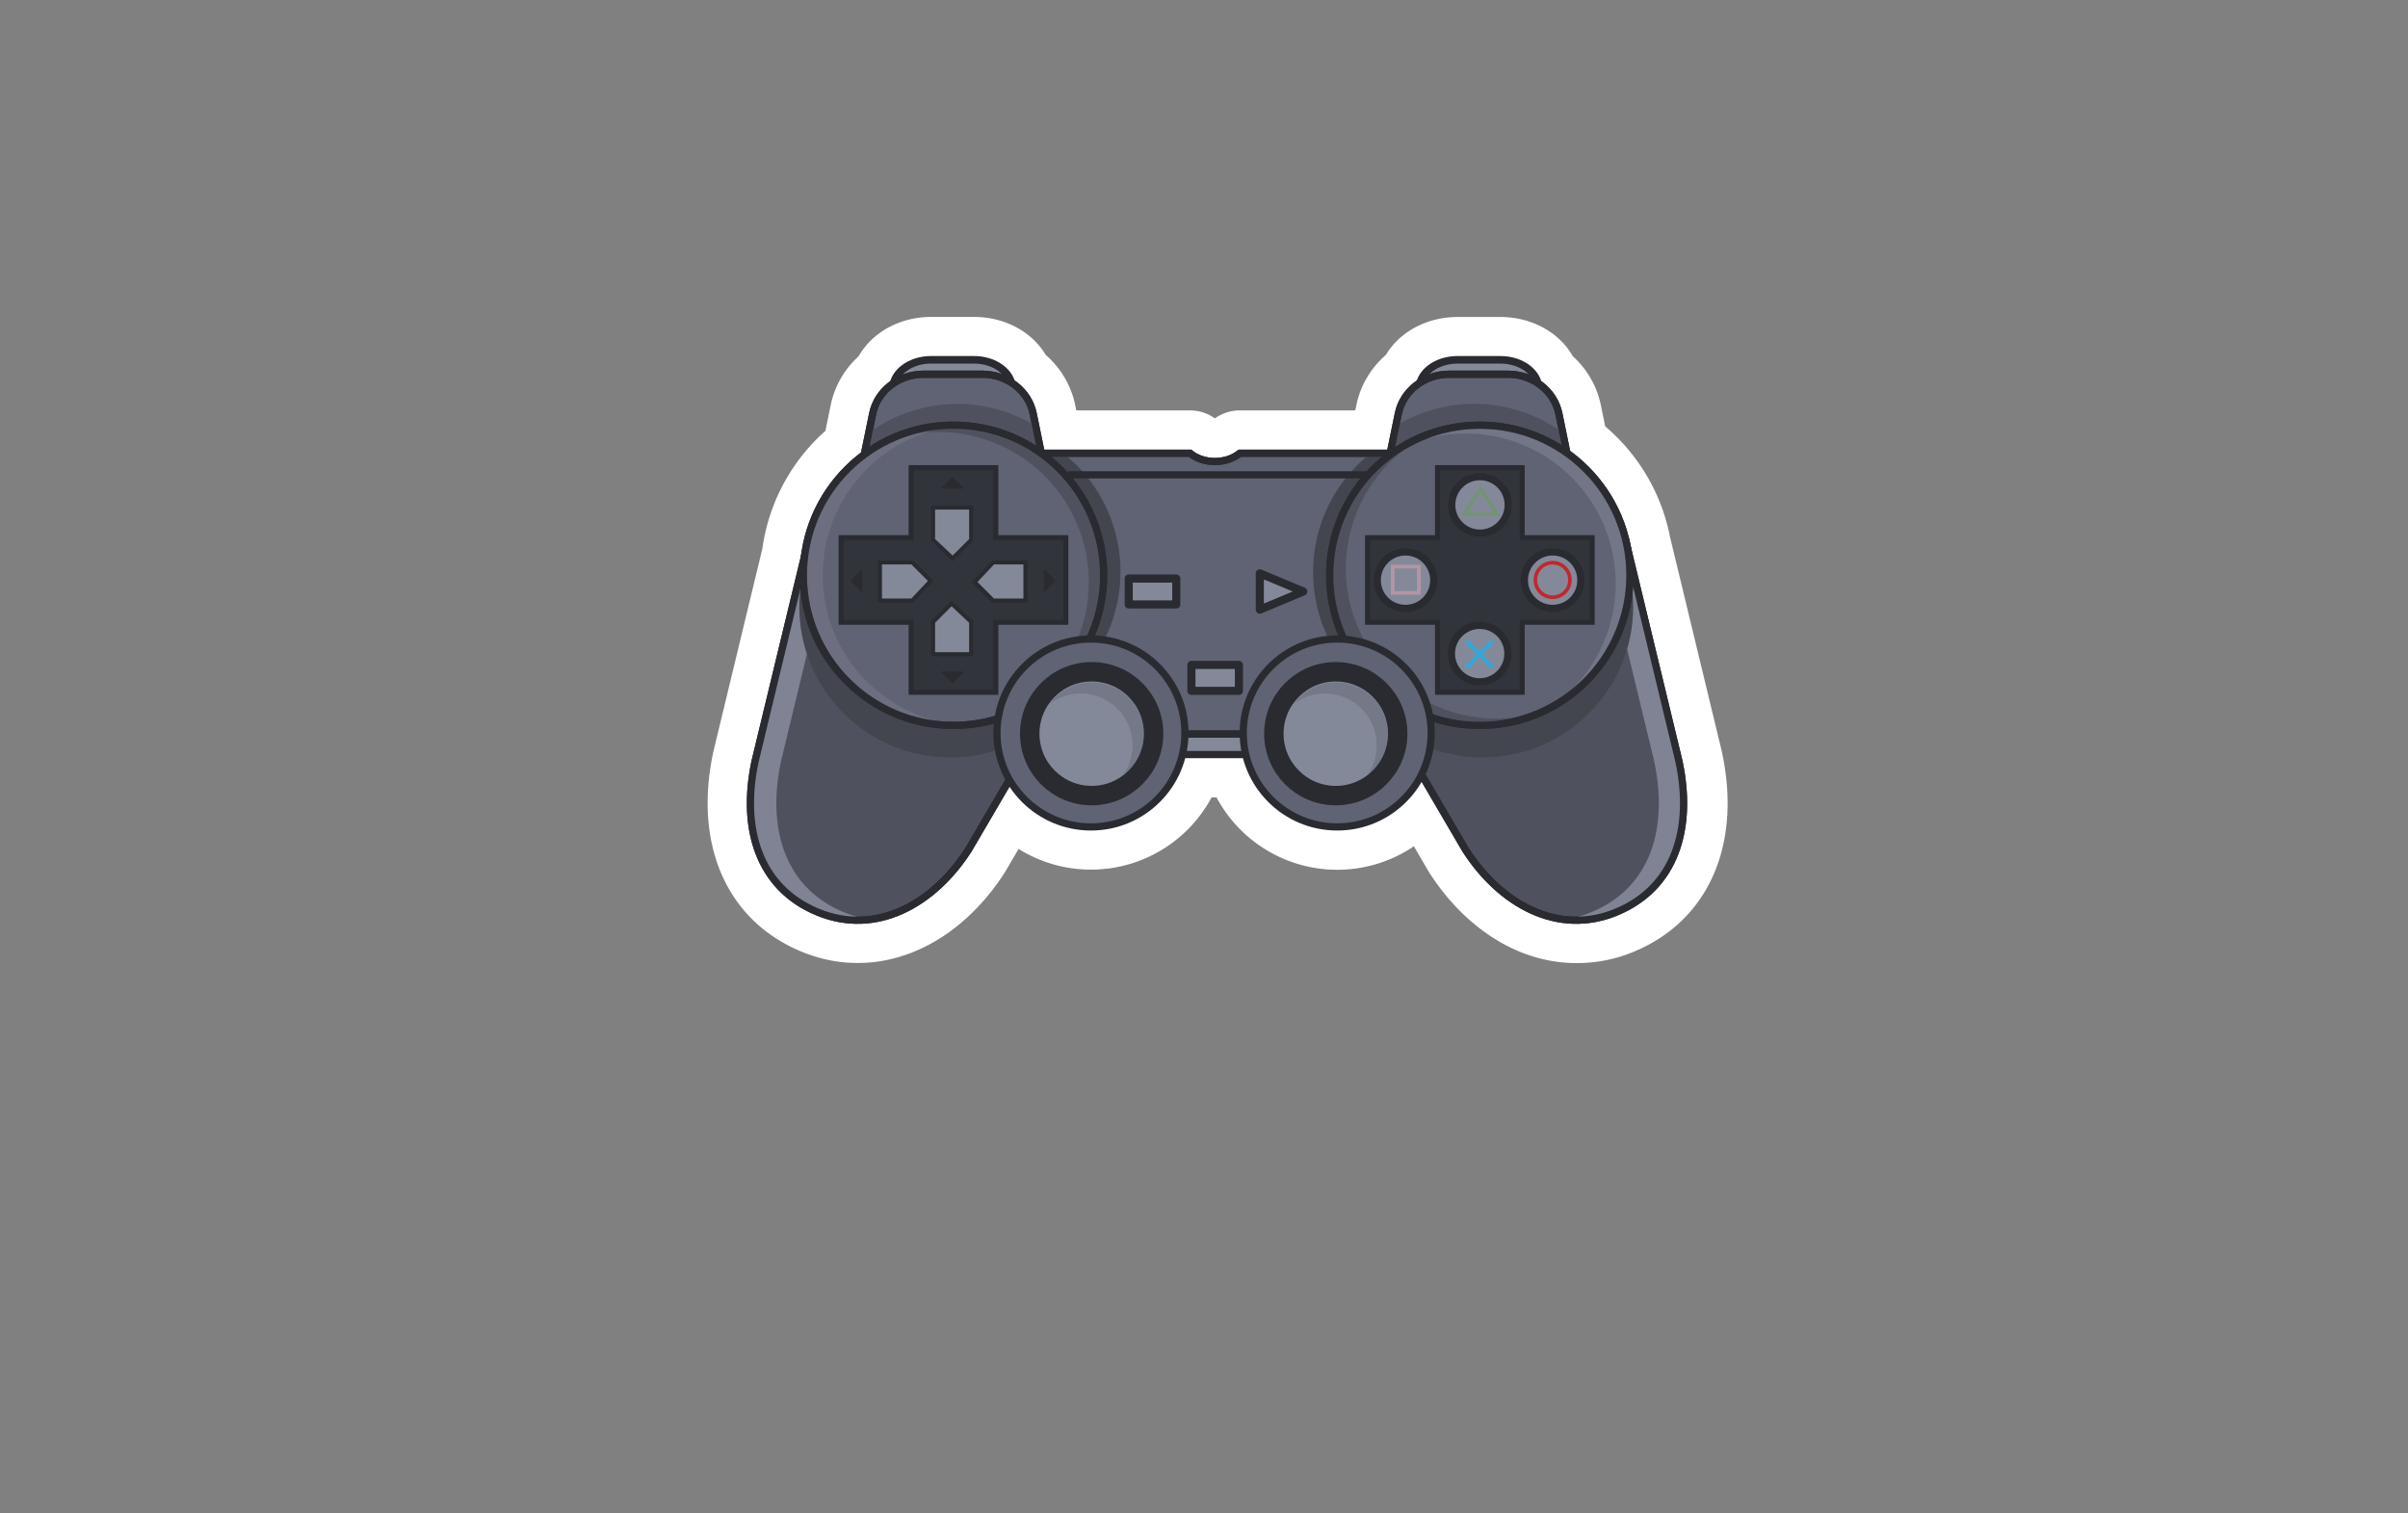 <svg id="Layer_1" data-name="Layer 1" xmlns="http://www.w3.org/2000/svg" viewBox="0 0 3344 2102"><rect x="0" y="0" width="3344" height="2102" fill="#808080" stroke="none"/><defs><style>.cls-1{fill:#fff;stroke:#fff;stroke-width:119px;}.cls-1,.cls-21{stroke-linejoin:round;}.cls-12,.cls-19,.cls-2,.cls-21,.cls-6{fill:#848999;}.cls-12,.cls-14,.cls-19,.cls-2,.cls-21,.cls-3,.cls-5,.cls-6,.cls-7{stroke:#292b30;}.cls-12,.cls-14,.cls-15,.cls-16,.cls-17,.cls-18,.cls-19,.cls-2,.cls-3,.cls-5,.cls-6,.cls-7{stroke-miterlimit:10;}.cls-2,.cls-3,.cls-5,.cls-7{stroke-width:10px;}.cls-3{fill:#606374;}.cls-4{fill:#43464f;}.cls-15,.cls-16,.cls-17,.cls-18,.cls-5{fill:none;}.cls-6{stroke-width:10.5px;}.cls-13,.cls-7,.cls-9{fill:#4f525e;}.cls-10,.cls-11,.cls-8{fill:#7f8393;}.cls-10{opacity:0.6;}.cls-11{opacity:0.4;}.cls-12{stroke-width:27px;}.cls-13{opacity:0.3;}.cls-14{fill:#31343a;stroke-width:7px;}.cls-15{stroke:#729374;}.cls-15,.cls-16,.cls-17,.cls-18{stroke-width:5px;}.cls-16{stroke:#c1272d;}.cls-17{stroke:#b296a5;}.cls-18{stroke:#29abe2;}.cls-19{stroke-width:5.61px;}.cls-20{fill:#292b30;}.cls-21{stroke-width:11.27px;}</style></defs><title>playstation</title><path class="cls-1" d="M2333.11,1057,2261,758.34a209.1,209.1,0,0,0-85.7-132.61l-5.06-24.68,0,0-5.43-26.47c-3.61-17.62-14.32-32.52-29-42.32-5-18.88-26.68-32.49-51.95-32.49h-60c-24.91,0-46.37,13.23-51.72,31.69-15.32,9.78-26.53,25-30.24,43.12l-3.46,16.86,0,0-7.8,38.06H1721.7c-8.73,7.08-21,11.5-34.57,11.5s-25.84-4.42-34.57-11.5H1448.42c-.91-.66-1.83-1.32-2.75-2l-10.86-53c-3.71-18.1-14.92-33.34-30.24-43.12-5.35-18.46-26.81-31.69-51.72-31.69h-60c-25.27,0-47,13.61-51.95,32.49-14.69,9.8-25.4,24.7-29,42.32l-5.47,26.67h0l-6.16,30a208.33,208.33,0,0,0-83,141.71l-68.54,284c-20,93.48,5.19,175.87,86.7,209.69h0c1.44.6,2.88,1.16,4.32,1.71l1.34.5q1.51.56,3,1.09l1.5.51q1.5.5,3,1l1.36.42q1.87.57,3.74,1.08l.55.16q2.21.6,4.42,1.12l.74.17q1.82.42,3.63.79l1.11.22q1.69.33,3.38.62l1,.17q2,.32,3.94.59l.36.05q4.51.6,9,.9l.45,0q2,.13,4,.2l.54,0q2.13.07,4.25.07h.08q6.79,0,13.49-.65l.17,0c55.53-5.44,105.85-43.72,140.3-97.43l56.76-97A130.54,130.54,0,0,0,1642,1048H1730a130.53,130.53,0,0,0,244.1,27.7l61,104.31c37.48,58.45,93.76,98.62,155.08,98.09a144.57,144.57,0,0,0,56.25-11.39h0C2327.92,1232.89,2353.14,1150.5,2333.11,1057Z"/><rect class="cls-2" x="1588" y="968" width="198" height="80"/><path class="cls-3" d="M1721.7,629.5c-8.73,7.08-21,11.5-34.57,11.5s-25.84-4.42-34.57-11.5H1386.38v390h601.5v-390Z"/><path class="cls-4" d="M1995,1001c-97.59-18.08-171.5-103.64-171.5-206.47A209.61,209.61,0,0,1,1903,630h92Z"/><path class="cls-4" d="M1384.5,1000.47C1482.09,982.38,1556,896.83,1556,794a209.61,209.61,0,0,0-79.47-164.5h-92Z"/><path class="cls-5" d="M1721.7,629.5c-8.73,7.08-21,11.5-34.57,11.5s-25.84-4.42-34.57-11.5H1386.38v390h601.5v-390Z"/><path class="cls-6" d="M2150,588.54H1957.66l14.13-56c4.8-19,26.63-32.79,52-32.79h60c25.4,0,47.23,13.76,52,32.79Z"/><path class="cls-6" d="M1419,588.54H1226.66l14.13-56c4.8-19,26.63-32.79,52-32.79h60c25.4,0,47.23,13.76,52,32.79Z"/><path class="cls-3" d="M2184,668.18H1922.66l19.2-93.62c6.52-31.82,36.18-54.81,70.7-54.81h81.55c34.51,0,64.17,23,70.7,54.81Z"/><path class="cls-3" d="M1454,668.18H1192.66l19.2-93.62c6.52-31.82,36.18-54.81,70.7-54.81h81.55c34.51,0,64.17,23,70.7,54.81Z"/><path class="cls-7" d="M2244.77,1266.71h0c81.51-33.82,106.73-116.21,86.7-209.69l-74.58-309.08c-33.82-81.51-196.3-155.34-277.81-121.52h0c-81.51,33.82-147.75,181.56-113.93,263.07L2035.09,1180C2083.5,1255.5,2163.27,1300.53,2244.77,1266.71Z"/><path class="cls-7" d="M1135.35,1266.71h0c-81.51-33.82-106.73-116.21-86.7-209.69l74.58-309.08c33.82-81.51,196.3-155.34,277.81-121.52h0C1482.55,660.24,1548.79,808,1515,889.48L1345,1180C1296.62,1255.5,1216.86,1300.53,1135.35,1266.71Z"/><path class="cls-8" d="M1171.35,1266.71h0c-81.51-33.82-106.73-116.21-86.7-209.69l74.58-309.08c26.06-62.8,128.48-121,211.41-129-86.15-9.58-217.41,56.68-247.41,129L1048.65,1057c-20,93.48,5.19,175.87,86.7,209.69h0c25,10.39,49.92,13.33,73.78,10.24A148.48,148.48,0,0,1,1171.35,1266.71Z"/><path class="cls-5" d="M1135.35,1266.71h0c-81.51-33.82-106.73-116.21-86.7-209.69l74.58-309.08c33.82-81.51,196.3-155.34,277.81-121.52h0C1482.55,660.24,1548.79,808,1515,889.48L1345,1180C1296.62,1255.5,1216.86,1300.53,1135.35,1266.71Z"/><path class="cls-9" d="M2170.27,601.05,2184,668H1922.66l15.7-76.56a208.57,208.57,0,0,1,231.91,9.61Z"/><path class="cls-5" d="M2184,668.18H1922.66l19.2-93.62c6.52-31.82,36.18-54.81,70.7-54.81h81.55c34.51,0,64.17,23,70.7,54.81Z"/><path class="cls-8" d="M2210.41,1266.71h0c81.51-33.82,106.73-116.21,86.7-209.69l-74.58-309.08c-26.06-62.8-128.48-121-211.41-129,86.15-9.58,217.41,56.68,247.41,129L2333.11,1057c20,93.48-5.19,175.87-86.7,209.69h0c-25,10.39-49.92,13.33-73.78,10.24A148.48,148.48,0,0,0,2210.41,1266.71Z"/><path class="cls-5" d="M2244.77,1266.71h0c81.51-33.82,106.73-116.21,86.7-209.69l-74.58-309.08c-33.82-81.51-196.3-155.34-277.81-121.52h0c-81.51,33.82-147.75,181.56-113.93,263.07L2035.09,1180C2083.5,1255.5,2163.27,1300.53,2244.77,1266.71Z"/><circle class="cls-4" cx="2058.5" cy="842.5" r="209.5"/><circle class="cls-4" cx="1319.5" cy="842.5" r="209.5"/><circle class="cls-3" cx="2055.04" cy="799" r="208.5"/><path class="cls-10" d="M2209.45,696.08c60.89,92.72,38.25,216.08-49.54,281.51,3.57-2.05,7.11-4.21,10.6-6.5,96.25-63.21,123-192.48,59.83-288.73s-192.48-123-288.73-59.83c-3.49,2.29-6.88,4.69-10.19,7.15C2026.36,575.11,2148.56,603.36,2209.45,696.08Z"/><path class="cls-9" d="M1886.79,873.46c-44.72-101.52-2-219.43,95.41-269.44-3.86,1.43-7.71,3-11.53,4.66-105.38,46.42-153.18,169.48-106.76,274.86s169.48,153.18,274.86,106.76c3.83-1.68,7.56-3.49,11.23-5.37C2047.36,1023,1931.51,975,1886.79,873.46Z"/><circle class="cls-5" cx="2055.04" cy="799" r="208.5"/><path class="cls-9" d="M1206.39,601.23l-13.73,66.95H1454l-15.7-76.56a208.57,208.57,0,0,0-231.91,9.61Z"/><path class="cls-5" d="M1454,668.18H1192.66l19.2-93.62c6.52-31.82,36.18-54.81,70.7-54.81h81.55c34.51,0,64.17,23,70.7,54.81Z"/><circle class="cls-3" cx="1324.08" cy="799" r="208.5"/><path class="cls-9" d="M1494.23,724.54c44.72,101.52,2,219.43-95.41,269.44,3.86-1.43,7.71-3,11.53-4.66,105.38-46.42,153.18-169.48,106.76-274.86s-169.48-153.18-274.86-106.76c-3.83,1.68-7.56,3.49-11.23,5.37C1333.67,575,1449.51,623,1494.23,724.54Z"/><circle class="cls-6" cx="1516" cy="1019" r="86"/><path class="cls-11" d="M1142.54,799c0-110.93,86.63-201.61,195.93-208.11-4.11-.25-8.26-.39-12.43-.39-115.15,0-208.5,93.35-208.5,208.5s93.35,208.5,208.5,208.5c4.18,0,8.33-.14,12.44-.39C1229.18,1000.62,1142.54,909.93,1142.54,799Z"/><circle class="cls-5" cx="1324.08" cy="799" r="208.5"/><circle class="cls-3" cx="1515" cy="1018" r="130.5"/><circle class="cls-12" cx="1516" cy="1019" r="86"/><path class="cls-13" d="M1516.1,947.85A71.94,71.94,0,0,0,1458,977.3,72,72,0,0,1,1558.7,1078a72,72,0,0,0-42.6-130.15Z"/><circle class="cls-3" cx="1857" cy="1018" r="130.5"/><circle class="cls-12" cx="1855" cy="1019" r="86"/><path class="cls-13" d="M1855.1,947.85A71.94,71.94,0,0,0,1797,977.3,72,72,0,0,1,1897.7,1078a72,72,0,0,0-42.6-130.15Z"/><polygon class="cls-14" points="1480.08 746.72 1382.86 746.72 1382.86 649.5 1265.3 649.5 1265.3 746.72 1168.08 746.72 1168.08 864.28 1265.3 864.28 1265.3 961.5 1382.86 961.5 1382.86 864.28 1480.08 864.28 1480.08 746.72"/><polygon class="cls-14" points="2211.04 746.72 2113.82 746.72 2113.82 649.5 1996.26 649.5 1996.26 746.72 1899.04 746.72 1899.04 864.28 1996.26 864.28 1996.26 961.5 2113.82 961.5 2113.82 864.28 2211.04 864.28 2211.04 746.72"/><line class="cls-5" x1="1483" y1="659.5" x2="1899.5" y2="659.5"/><circle class="cls-2" cx="2055.23" cy="701.23" r="39.23"/><circle class="cls-2" cx="2054.82" cy="907.77" r="39.23"/><circle class="cls-2" cx="2156.16" cy="805.77" r="39.23"/><circle class="cls-2" cx="1951.82" cy="805.77" r="39.23"/><polygon class="cls-15" points="2079.05 714.5 2033.63 714.5 2056.34 678.51 2079.05 714.5"/><circle class="cls-16" cx="2156.16" cy="805.5" r="24"/><rect class="cls-17" x="1934" y="787" width="36.5" height="36.5"/><line class="cls-18" x1="2036.5" y1="890.5" x2="2073" y2="927"/><line class="cls-18" x1="2036.5" y1="927" x2="2073" y2="890.5"/><polygon class="cls-19" points="1348.64 749.87 1323 775.5 1295.76 749.87 1295.76 705 1348.64 705 1348.64 749.87"/><polygon class="cls-20" points="1338.92 678.5 1306.25 678.5 1322.58 662.16 1338.92 678.5"/><polygon class="cls-19" points="1295.76 863.74 1321.4 838.1 1348.64 863.74 1348.64 908.6 1295.76 908.6 1295.76 863.74"/><polygon class="cls-20" points="1306.25 932.66 1338.92 932.66 1322.58 949 1306.25 932.66"/><polygon class="cls-19" points="1379.13 834.04 1353.5 808.4 1379.13 781.16 1424 781.16 1424 834.04 1379.13 834.04"/><polygon class="cls-20" points="1449.66 822.92 1449.66 790.25 1466 806.58 1449.66 822.92"/><polygon class="cls-19" points="1266.87 781.16 1292.5 806.8 1266.87 834.04 1222 834.04 1222 781.16 1266.87 781.16"/><polygon class="cls-20" points="1197.5 790.25 1197.5 822.92 1181.16 806.58 1197.5 790.25"/><polygon class="cls-21" points="1749.5 846.71 1749.5 796.29 1809.87 821.5 1749.5 846.71"/><rect class="cls-21" x="1567.5" y="803.5" width="66" height="36"/><rect class="cls-21" x="1654.5" y="923.5" width="66" height="36"/></svg>